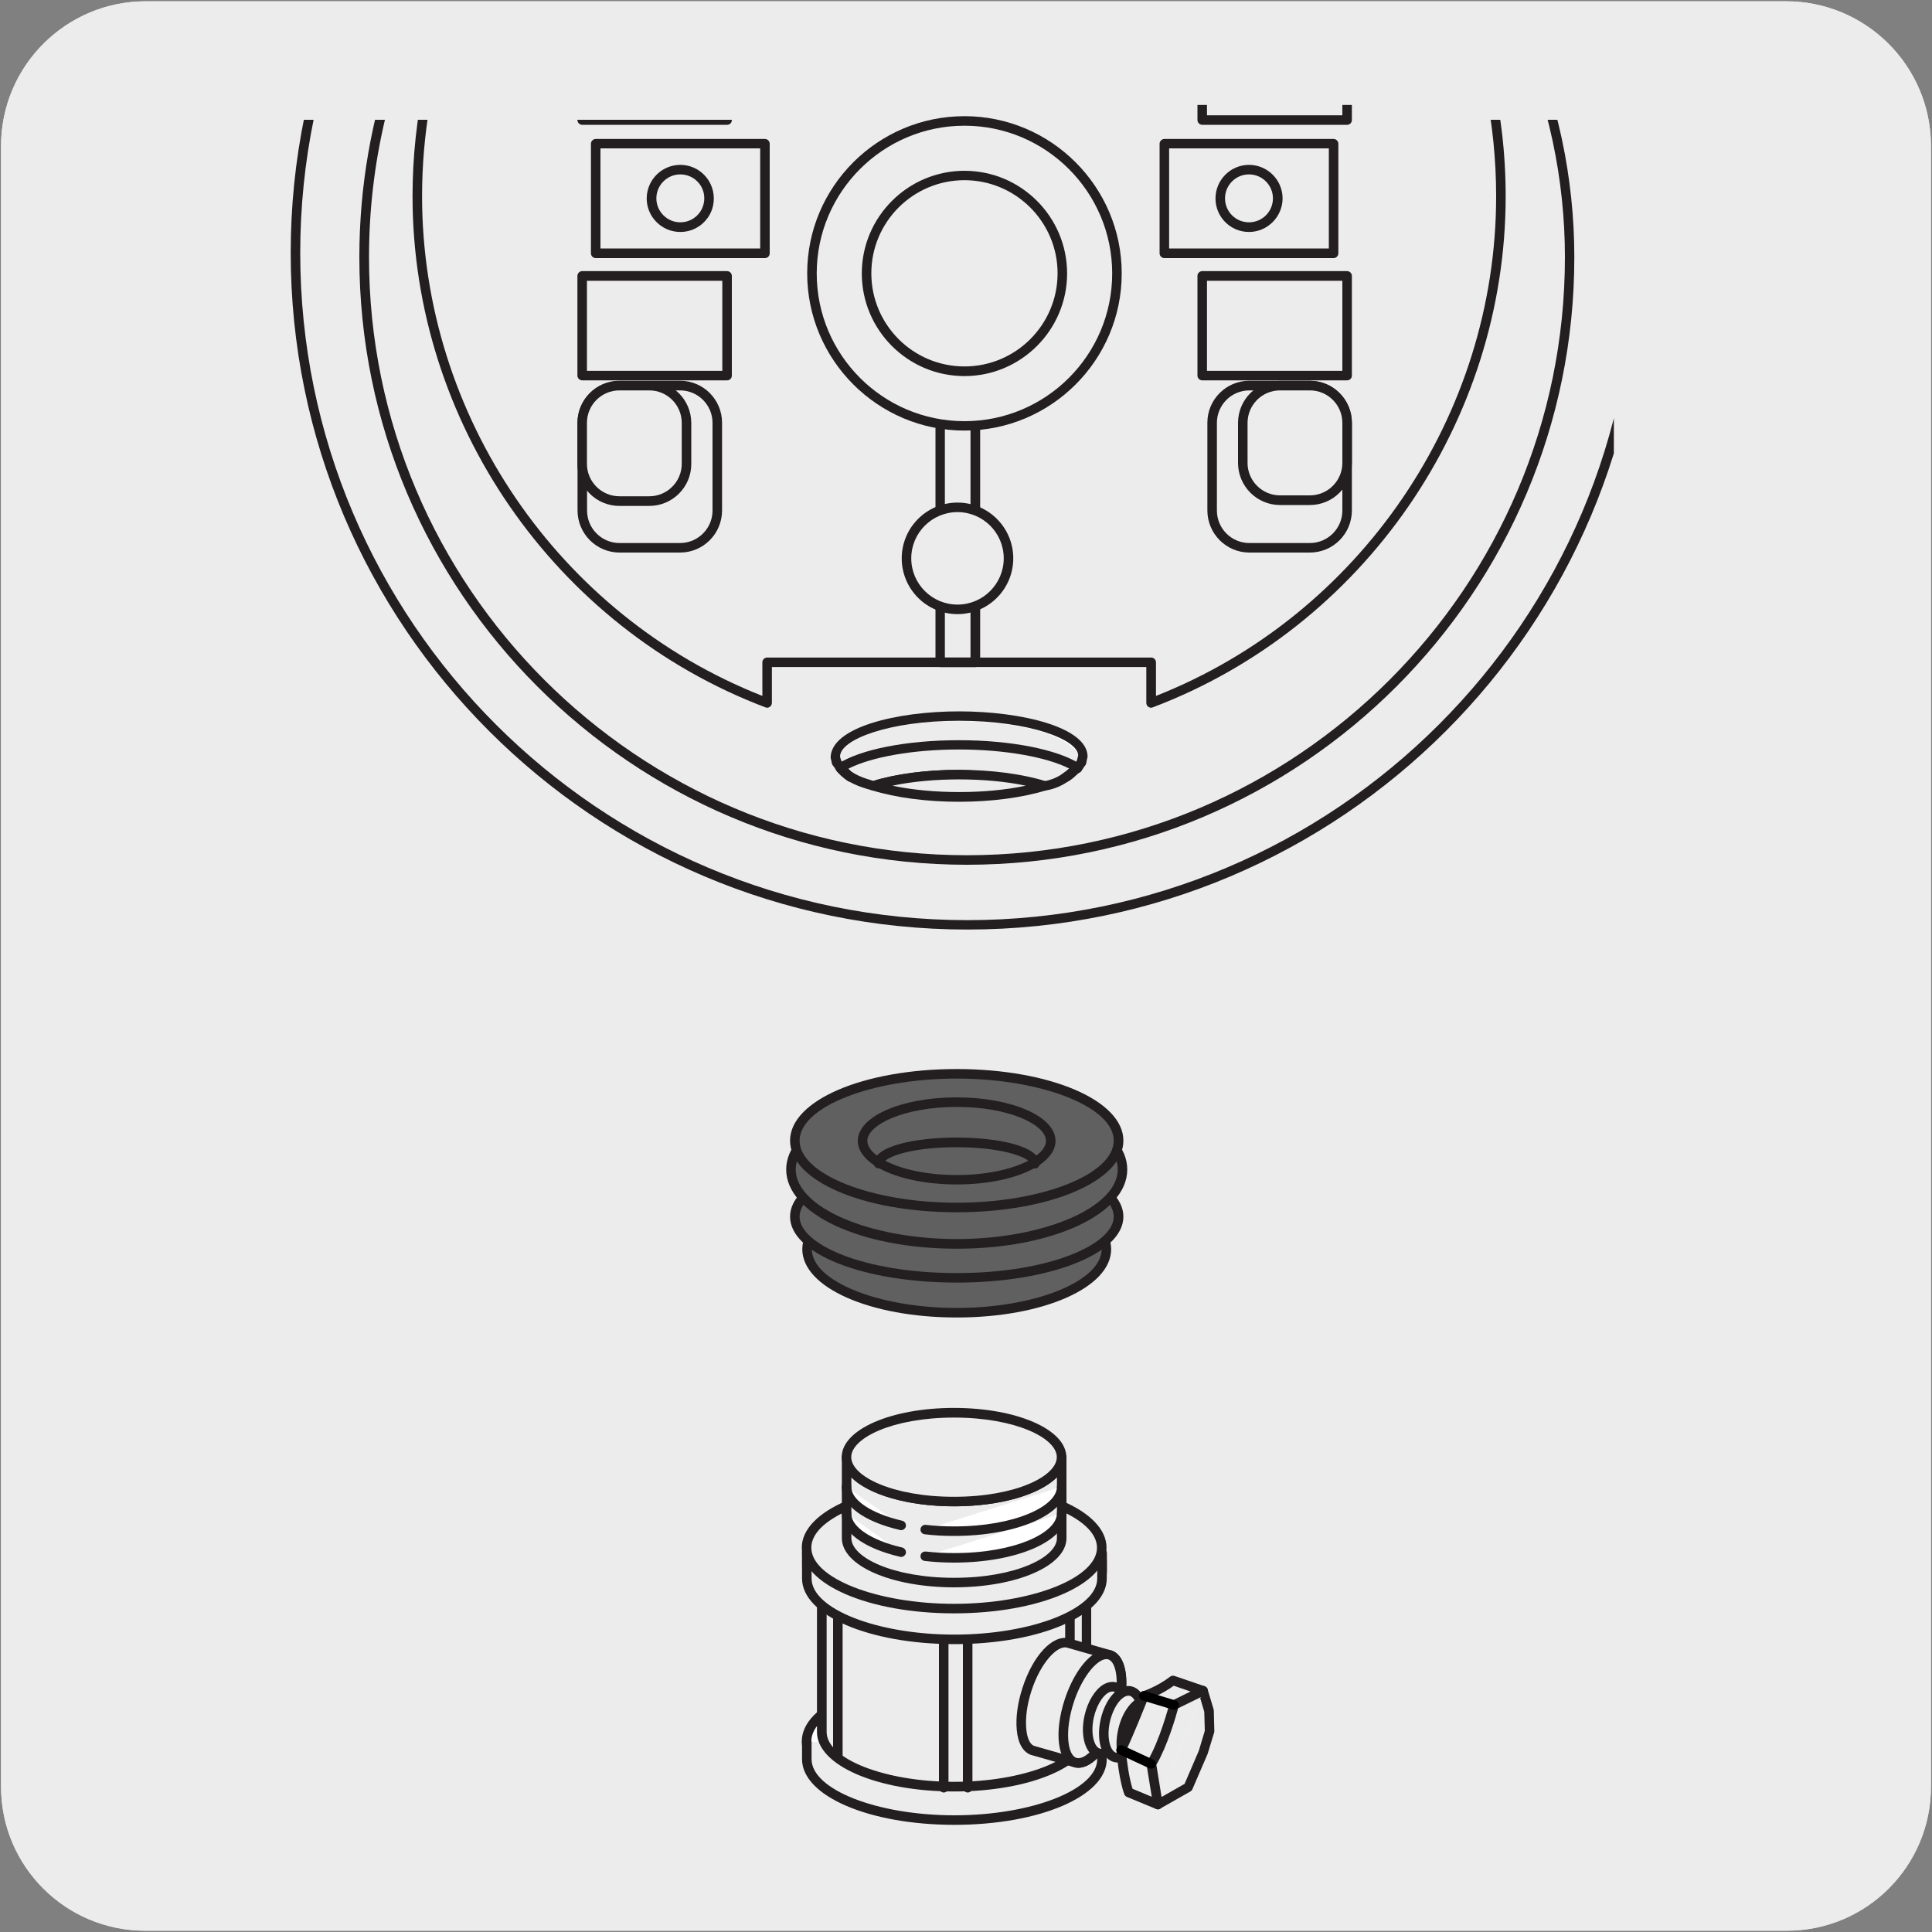 <svg enable-background="new 0 0 150 150" viewBox="0 0 150 150" xmlns="http://www.w3.org/2000/svg" xmlns:xlink="http://www.w3.org/1999/xlink"><rect x="0" y="0" width="150" height="150" fill="#808080" stroke="none"/><clipPath id="a"><path d="m22.52 9.3h102.78v123.88h-102.78z"/></clipPath><clipPath id="b"><path d="m22.52 9.3h102.78v123.88h-102.78z"/></clipPath><clipPath id="c"><path d="m22.52 8.15h104.88v125.03h-104.88z"/></clipPath><path d="m11.32.1h127.31c6.21-.02 11.27 5 11.29 11.21v.03 127.37c0 6.18-5.01 11.19-11.19 11.19h-127.46c-6.18 0-11.19-5.01-11.19-11.19v-127.37c0-6.21 5.04-11.24 11.24-11.24z" fill="#edecec"/><path d="m11.32.1h127.31c6.21-.02 11.27 5 11.29 11.21v.03 127.37c0 6.18-5.01 11.19-11.19 11.19h-127.46c-6.18 0-11.19-5.01-11.19-11.19v-127.37c0-6.21 5.04-11.24 11.24-11.24z" fill="#edecec"/><path d="m85.9 96.99c0 2.72-5.21 4.93-11.62 4.93-6.42 0-11.62-2.21-11.62-4.93s5.2-4.92 11.62-4.92 11.62 2.2 11.62 4.92" fill="#cfd0d2"/><path d="m85.9 96.99c0 2.72-5.21 4.93-11.62 4.93-6.42 0-11.62-2.21-11.62-4.93s5.2-4.92 11.62-4.92 11.62 2.2 11.62 4.92" fill="#606060"/><path d="m74.28 102.29c-6.73 0-11.99-2.33-11.99-5.3s5.27-5.29 11.99-5.29 11.99 2.33 11.99 5.29c0 2.97-5.26 5.3-11.99 5.3zm0-9.85c-6.1 0-11.25 2.08-11.25 4.55s5.15 4.56 11.25 4.56 11.25-2.09 11.25-4.56-5.15-4.55-11.25-4.55z" fill="#231f20"/><path d="m86.85 94.46c0 2.62-5.69 4.75-12.72 4.75-7.02 0-12.72-2.13-12.72-4.75 0-2.63 5.69-4.76 12.72-4.76 7.02 0 12.72 2.13 12.72 4.76" fill="#cfd0d2"/><path d="m86.85 94.46c0 2.62-5.63 4.75-12.56 4.75-6.94 0-12.57-2.13-12.57-4.75 0-2.63 5.63-4.76 12.57-4.76 6.93 0 12.56 2.13 12.56 4.76" fill="#606060"/><path d="m74.28 99.58c-7.26 0-12.94-2.25-12.94-5.12s5.68-5.13 12.94-5.13c7.25 0 12.94 2.25 12.94 5.13 0 2.87-5.68 5.12-12.94 5.12zm0-9.51c-7.3 0-12.2 2.27-12.2 4.39s4.9 4.38 12.2 4.38c7.29 0 12.19-2.27 12.19-4.38.01-2.12-4.89-4.39-12.19-4.39z" fill="#231f20"/><path d="m87.15 90.34c0 2.93-5.76 5.31-12.87 5.31s-12.87-2.38-12.87-5.31c0-2.94 5.76-5.31 12.87-5.31s12.87 2.38 12.87 5.31" fill="#cfd0d2"/><path d="m87.15 90.8c0 3.19-5.76 5.77-12.87 5.77s-12.87-2.59-12.87-5.77c0-3.19 5.76-5.77 12.87-5.77s12.87 2.58 12.87 5.77" fill="#606060"/><path d="m74.28 96.95c-7.43 0-13.24-2.7-13.24-6.15s5.82-6.15 13.24-6.15c7.43 0 13.24 2.7 13.24 6.15.01 3.45-5.81 6.15-13.24 6.15zm0-11.55c-6.78 0-12.5 2.47-12.5 5.4s5.72 5.4 12.5 5.4 12.5-2.47 12.5-5.4-5.72-5.4-12.5-5.4z" fill="#231f20"/><path d="m86.85 88.56c0 2.87-5.63 5.19-12.56 5.19-6.94 0-12.57-2.32-12.57-5.19 0-2.86 5.63-5.19 12.57-5.19 6.93 0 12.56 2.32 12.56 5.19" fill="#cfd0d2"/><path d="m86.85 88.56c0 2.87-5.63 5.19-12.56 5.19-6.94 0-12.57-2.32-12.57-5.19 0-2.86 5.63-5.19 12.57-5.19 6.93 0 12.56 2.32 12.56 5.19" fill="#606060"/><path d="m74.28 94.12c-7.26 0-12.94-2.44-12.94-5.56s5.68-5.56 12.94-5.56c7.25 0 12.94 2.44 12.94 5.56s-5.68 5.56-12.94 5.56zm0-10.38c-6.61 0-12.2 2.2-12.2 4.82 0 2.61 5.59 4.82 12.2 4.82s12.19-2.21 12.19-4.82c.01-2.61-5.58-4.82-12.19-4.82z" fill="#231f20"/><path d="m68.22 90.34c0-.91 2.72-1.65 6.07-1.65s6.06.74 6.06 1.65m1.23-1.76c0 1.67-3.27 3.01-7.3 3.01s-7.31-1.35-7.31-3.01c0-1.67 3.27-3.01 7.31-3.01s7.3 1.34 7.3 3.01" fill="#606060"/><path d="m74.28 91.96c-2.46 0-4.61-.48-6.01-1.25-.18.02-.35-.08-.41-.25-.8-.53-1.26-1.18-1.26-1.88 0-1.9 3.37-3.38 7.68-3.38 4.3 0 7.67 1.49 7.67 3.38 0 .7-.46 1.34-1.25 1.88-.05.17-.22.3-.42.25-1.39.77-3.54 1.25-6 1.25zm-5.55-1.84c1.22.64 3.18 1.11 5.55 1.11s4.33-.47 5.55-1.11c-.52-.45-2.44-1.05-5.54-1.05-3.12-.01-5.03.59-5.56 1.05zm5.55-4.18c-4.09 0-6.94 1.39-6.94 2.64 0 .38.27.78.75 1.14.83-.96 3.59-1.4 6.19-1.4 2.59 0 5.34.44 6.18 1.4.48-.36.75-.76.75-1.14 0-1.25-2.84-2.64-6.93-2.64z" fill="#231f20"/><g clip-path="url(#a)"><path d="m127.25 19.63c0 28.81-23.36 52.17-52.17 52.17s-52.17-23.36-52.17-52.17 23.36-52.17 52.17-52.17 52.17 23.36 52.17 52.17" fill="#edecec"/></g><g clip-path="url(#a)"><path d="m75.11 72.17c-28.97 0-52.54-23.57-52.54-52.54s23.57-52.54 52.54-52.54 52.54 23.57 52.54 52.54c.01 28.97-23.56 52.54-52.54 52.54zm0-104.33c-28.56 0-51.8 23.24-51.8 51.8s23.24 51.8 51.8 51.8 51.8-23.24 51.8-51.8c0-28.57-23.23-51.8-51.8-51.8zm-.04 99.3c-26.01 0-47.17-21.16-47.17-47.17 0-21.99 15.12-40.51 35.51-45.72 3.61-.97 7.4-1.52 11.34-1.46h.31c11.59 0 23.45 5.03 32.51 13.81 9.45 9.15 14.66 21 14.66 33.36.02 26.02-21.14 47.18-47.16 47.18zm-29.19-83.24c-10.51 8.52-17.23 21.52-17.23 36.07 0 25.6 20.83 46.43 46.42 46.43 25.6 0 46.43-20.83 46.43-46.43 0-12.16-5.13-23.82-14.44-32.83-1.97-1.91-4.08-3.64-6.28-5.17 9.81 7.78 16.12 19.8 16.12 33.27 0 17.52-11.01 33.47-27.4 39.68-.11.05-.24.03-.34-.04s-.16-.18-.16-.31v-2.78h-29.07v2.78c0 .12-.06.24-.16.31s-.23.09-.34.04c-16.39-6.21-27.4-22.16-27.4-39.68 0-12.4 5.34-23.58 13.85-31.34zm17.73-8.93c-17.75 4.79-30.84 21.03-30.84 40.27 0 17.03 10.59 32.55 26.42 38.79v-2.61c0-.2.17-.37.37-.37h29.82c.2 0 .37.17.37.37v2.61c15.82-6.24 26.41-21.76 26.41-38.79 0-22.89-18.55-41.54-41.4-41.7-3.84.03-7.58.52-11.15 1.43z" fill="#231f20"/></g><path d="m74.46 56.49c4.84 0 8.83 1.17 9.5 2.69l.11-.45c0-1.74-4.3-3.15-9.61-3.15s-9.61 1.41-9.61 3.15l.11.45c.68-1.52 4.66-2.69 9.5-2.69" fill="#fff"/><path d="m83.66 59.64.3-.45c-.3-2.04-4.77-3.2-9.6-3.2-4.84 0-9.1 1.13-9.4 3.2l.3.45" fill="#edecec"/><path d="m83.96 59.56c-.03 0-.06 0-.09-.01-.2-.05-.32-.25-.27-.45l.11-.45c-.01-1.23-3.8-2.69-9.25-2.69-5.44 0-9.24 1.46-9.24 2.78l.1.37c.05.2-.08.4-.27.45-.19.06-.4-.08-.45-.27l-.11-.45c-.01-2.37 5.13-3.61 9.97-3.61s9.98 1.23 9.98 3.52l-.12.54c-.04.15-.19.27-.36.27z" fill="#231f20"/><path d="m83.66 60.01c-.07 0-.14-.02-.2-.06-.17-.11-.22-.34-.11-.51l.3-.45c.12-.17.35-.22.51-.11.17.11.22.34.11.51l-.3.45c-.07.11-.19.17-.31.17zm-18.4 0c-.12 0-.24-.06-.31-.17l-.3-.45c-.11-.17-.07-.4.11-.51.17-.11.4-.07.51.11l.3.45c.11.17.07.4-.11.51-.06.04-.13.06-.2.06z" fill="#231f20"/><path d="m82.75 60.71c-.14 0-.28-.08-.34-.22-.08-.19.01-.41.19-.49.12-.05.28-.2.42-.33-1.78-.9-5.04-1.48-8.57-1.48s-6.81.58-8.58 1.49c.12.13.26.28.37.33.19.08.27.3.19.49s-.3.27-.49.19c-.26-.11-.46-.33-.64-.52-.09-.1-.19-.2-.25-.24-.11-.07-.17-.19-.17-.31 0-.13.06-.24.17-.31 1.77-1.14 5.37-1.84 9.4-1.84s7.63.71 9.4 1.84c.11.07.17.19.17.31 0 .13-.06.24-.17.31-.08.05-.18.14-.28.24-.2.19-.43.41-.69.52-.03.01-.08.02-.13.02z" fill="#231f20"/><path d="m66.62 60.55c.35.17.75.31 1.19.45 1.73-.54 4.06-.88 6.65-.88 2.58 0 4.92.34 6.64.88.44-.14.84-.29 1.2-.45" fill="#fff"/><path d="m80.56 61.41c-.83 0-1.72-.2-2.66-.41-1.09-.25-2.23-.5-3.44-.5-2.45 0-4.77.31-6.54.86-.07.02-.15.02-.22 0l-.18-.05c-.59-.17-1.82-.52-2.55-1.43-.13-.16-.1-.39.06-.52s.39-.1.52.06c.58.72 1.66 1.03 2.17 1.18l.08.03c1.82-.56 4.18-.86 6.65-.86 1.29 0 2.52.28 3.6.52 1.14.26 2.13.48 2.99.36.98-.14 1.6-.66 2-1.01.17-.14.31-.26.44-.32.19-.08.41-.01.49.18.09.19.01.41-.18.49-.05.02-.18.13-.28.22-.44.38-1.19 1-2.38 1.17-.17.02-.37.03-.57.03z" fill="#231f20"/><path d="m67.81 61c1.73.54 4.06.88 6.64.88s4.92-.34 6.65-.88c-1.72-.54-4.06-.88-6.65-.88-2.57.01-4.91.34-6.64.88" fill="#edecec"/><g clip-path="url(#b)"><path d="m74.46 62.25c-2.52 0-4.92-.32-6.76-.89-.16-.05-.26-.19-.26-.35s.11-.31.26-.35c1.84-.58 4.24-.89 6.76-.89s4.92.32 6.76.89c.15.05.26.19.26.35s-.11.31-.26.35c-1.84.57-4.24.89-6.76.89zm-5.17-1.25c3.06.66 7.3.66 10.35 0-3.06-.65-7.29-.65-10.35 0zm6.44-9.21h-2.73c-.2 0-.37-.17-.37-.37v-23.48c0-.2.17-.37.37-.37h2.73c.2 0 .37.17.37.37v23.48c0 .21-.17.37-.37.37zm-2.37-.74h1.99v-22.74h-1.99zm8.29-42.42h-12.91c-1.8 0-3.26-1.47-3.26-3.27v-12.55c0-1.8 1.46-3.26 3.26-3.26h7.88v-16.32c0-.1.04-.2.12-.27s.18-.11.28-.1l2.73.26c.19.02.34.18.34.37v16.06h1.55c1.8 0 3.26 1.46 3.26 3.26v12.55c.01 1.8-1.45 3.27-3.25 3.27zm-.74-.74h.74c1.39 0 2.52-1.13 2.52-2.52v-12.56c0-1.39-1.13-2.52-2.52-2.52h-.74zm-10.69 0h9.95v-17.6h-9.95zm-1.48-17.6c-1.39 0-2.52 1.13-2.52 2.52v12.55c0 1.39 1.13 2.52 2.52 2.52h.74v-17.59zm8.63-.74h1.99v-15.72l-1.99-.19z" fill="#231f20"/></g><g clip-path="url(#b)"><path d="m56.45 9.69h-11.25c-.2 0-.37-.17-.37-.37v-7.73c0-.2.17-.37.37-.37h11.25c.2 0 .37.17.37.37v7.74c0 .2-.16.36-.37.36zm-10.88-.74h10.51v-6.99h-10.51zm4.84-7.77h-2.32c-1.8 0-3.26-1.46-3.26-3.26v-3.18c0-1.8 1.46-3.26 3.26-3.26h2.32c1.8 0 3.26 1.46 3.26 3.26v3.18c.01 1.8-1.46 3.26-3.26 3.26zm-2.32-8.97c-1.39 0-2.52 1.13-2.52 2.52v3.18c0 1.39 1.13 2.52 2.52 2.52h2.32c1.39 0 2.52-1.13 2.52-2.52v-3.18c0-1.39-1.13-2.52-2.52-2.52z" fill="#231f20"/></g><path d="m46.25 11.15h13.14v8.51h-13.14z" fill="#edecec"/><path d="m59.39 20.04h-13.14c-.2 0-.37-.17-.37-.37v-8.51c0-.2.17-.37.37-.37h13.14c.2 0 .37.17.37.37v8.51c0 .2-.16.37-.37.37zm-12.77-.75h12.4v-7.77h-12.4z" fill="#231f20"/><path d="m55.06 15.41c0 1.23-1 2.23-2.23 2.23-1.24 0-2.24-1-2.24-2.23 0-1.24 1-2.24 2.24-2.24 1.23 0 2.23 1 2.23 2.24" fill="#edecec"/><g clip-path="url(#c)"><path d="m52.82 18.01c-1.44 0-2.61-1.17-2.61-2.6 0-1.44 1.17-2.61 2.61-2.61s2.6 1.17 2.6 2.61c.01 1.43-1.16 2.6-2.6 2.6zm0-4.47c-1.03 0-1.86.84-1.86 1.86 0 1.03.84 1.86 1.86 1.86 1.03 0 1.86-.83 1.86-1.86.01-1.02-.83-1.86-1.86-1.86zm51.77-3.85h-11.25c-.2 0-.37-.17-.37-.37v-7.74c0-.2.17-.37.37-.37h11.25c.2 0 .37.17.37.37v7.74c0 .21-.17.37-.37.37zm-10.88-.74h10.51v-6.99h-10.51zm7.99-7.77h-2.32c-1.8 0-3.26-1.46-3.26-3.26v-3.11c0-1.8 1.46-3.26 3.26-3.26h2.32c1.8 0 3.27 1.46 3.27 3.26v3.11c-.01 1.8-1.47 3.26-3.27 3.26zm-2.33-8.89c-1.39 0-2.52 1.13-2.52 2.52v3.11c0 1.39 1.13 2.52 2.52 2.52h2.32c1.39 0 2.52-1.13 2.52-2.52v-3.11c0-1.39-1.13-2.52-2.52-2.52z" fill="#231f20"/></g><path d="m48.1 29.94h4.7c1.59 0 2.89 1.3 2.89 2.89v6.81c0 1.59-1.3 2.89-2.89 2.89h-4.7c-1.59 0-2.89-1.3-2.89-2.89v-6.81c-.01-1.59 1.3-2.89 2.89-2.89" fill="#edecec"/><path d="m52.8 42.9h-4.7c-1.8 0-3.26-1.47-3.26-3.27v-6.81c0-1.8 1.46-3.26 3.26-3.26h4.7c1.8 0 3.26 1.46 3.26 3.26v6.81c0 1.81-1.46 3.27-3.26 3.27zm-4.7-12.59c-1.39 0-2.52 1.13-2.52 2.52v6.81c0 1.39 1.13 2.52 2.52 2.52h4.7c1.39 0 2.52-1.13 2.52-2.52v-6.81c0-1.39-1.13-2.52-2.52-2.52z" fill="#231f20"/><path d="m48.1 29.94h2.32c1.59 0 2.89 1.3 2.89 2.89v3.19c0 1.59-1.3 2.89-2.89 2.89h-2.32c-1.59 0-2.89-1.3-2.89-2.89v-3.19c-.01-1.59 1.3-2.89 2.89-2.89" fill="#edecec"/><path d="m50.41 39.28h-2.32c-1.8 0-3.26-1.46-3.26-3.26v-3.18c0-1.8 1.46-3.26 3.26-3.26h2.32c1.8 0 3.26 1.46 3.26 3.26v3.18c.01 1.79-1.46 3.26-3.26 3.26zm-2.32-8.97c-1.39 0-2.52 1.13-2.52 2.52v3.18c0 1.39 1.13 2.52 2.52 2.52h2.32c1.39 0 2.52-1.13 2.52-2.52v-3.18c0-1.39-1.13-2.52-2.52-2.52zm8.36-.78h-11.25c-.2 0-.37-.17-.37-.37v-7.74c0-.2.17-.37.37-.37h11.25c.2 0 .37.17.37.37v7.74c0 .21-.16.37-.37.37zm-10.88-.74h10.51v-6.99h-10.51z" fill="#231f20"/><path d="m101.7 29.94h-4.7c-1.59 0-2.89 1.3-2.89 2.89v6.81c0 1.59 1.3 2.89 2.89 2.89h4.7c1.59 0 2.89-1.3 2.89-2.89v-6.81c0-1.59-1.3-2.89-2.89-2.89" fill="#edecec"/><path d="m101.7 42.9h-4.7c-1.8 0-3.26-1.47-3.26-3.27v-6.81c0-1.8 1.46-3.26 3.26-3.26h4.7c1.8 0 3.26 1.46 3.26 3.26v6.81c0 1.81-1.46 3.27-3.26 3.27zm-4.7-12.59c-1.39 0-2.52 1.13-2.52 2.52v6.81c0 1.39 1.13 2.52 2.52 2.52h4.7c1.39 0 2.52-1.13 2.52-2.52v-6.81c0-1.39-1.13-2.52-2.52-2.52z" fill="#231f20"/><path d="m101.7 29.94h-2.32c-1.59 0-2.89 1.3-2.89 2.89v3.11c0 1.59 1.3 2.89 2.89 2.89h2.32c1.59 0 2.89-1.3 2.89-2.89v-3.11c0-1.59-1.3-2.89-2.89-2.89" fill="#edecec"/><path d="m101.7 39.21h-2.32c-1.8 0-3.26-1.47-3.26-3.27v-3.11c0-1.8 1.46-3.26 3.26-3.26h2.32c1.8 0 3.26 1.46 3.26 3.26v3.11c0 1.8-1.46 3.27-3.26 3.27zm-2.32-8.9c-1.39 0-2.52 1.13-2.52 2.52v3.11c0 1.39 1.13 2.52 2.52 2.52h2.32c1.39 0 2.52-1.13 2.52-2.52v-3.11c0-1.39-1.13-2.52-2.52-2.52zm5.21-.78h-11.25c-.2 0-.37-.17-.37-.37v-7.74c0-.2.17-.37.37-.37h11.25c.2 0 .37.17.37.37v7.74c0 .21-.17.37-.37.37zm-10.88-.74h10.51v-6.99h-10.51z" fill="#231f20"/><path d="m90.4 11.15h13.14v8.51h-13.14z" fill="#edecec"/><path d="m103.54 20.04h-13.14c-.2 0-.37-.17-.37-.37v-8.51c0-.2.17-.37.37-.37h13.14c.2 0 .37.17.37.37v8.51c0 .2-.17.37-.37.37zm-12.77-.75h12.4v-7.77h-12.4z" fill="#231f20"/><path d="m94.74 15.41c0 1.23 1 2.23 2.23 2.23 1.24 0 2.24-1 2.24-2.23 0-1.24-1-2.24-2.24-2.24-1.23 0-2.23 1-2.23 2.24" fill="#edecec"/><path d="m96.97 18.01c-1.44 0-2.6-1.17-2.6-2.6 0-1.44 1.17-2.61 2.6-2.61 1.44 0 2.61 1.17 2.61 2.61-.01 1.43-1.18 2.6-2.61 2.6zm0-4.47c-1.03 0-1.86.84-1.86 1.86 0 1.03.83 1.86 1.86 1.86s1.86-.83 1.86-1.86c0-1.02-.83-1.86-1.86-1.86z" fill="#231f20"/><path d="m78.3 43.35c0 2.19-1.78 3.96-3.96 3.96-2.19 0-3.96-1.77-3.96-3.96s1.78-3.96 3.96-3.96c2.19 0 3.96 1.77 3.96 3.96" fill="#edecec"/><path d="m74.34 47.68c-2.39 0-4.33-1.94-4.33-4.33s1.94-4.33 4.33-4.33 4.33 1.94 4.33 4.33-1.94 4.33-4.33 4.33zm0-7.92c-1.98 0-3.59 1.61-3.59 3.59s1.61 3.59 3.59 3.59 3.59-1.61 3.59-3.59-1.61-3.59-3.59-3.59z" fill="#231f20"/><path d="m86.72 21.23c0 6.54-5.3 11.84-11.84 11.84s-11.84-5.3-11.84-11.84 5.3-11.84 11.84-11.84c6.53 0 11.84 5.3 11.84 11.84" fill="#edecec"/><path d="m74.88 33.43c-6.73 0-12.21-5.48-12.21-12.21s5.48-12.2 12.21-12.2 12.21 5.48 12.21 12.21-5.48 12.2-12.21 12.2zm0-23.67c-6.32 0-11.47 5.14-11.47 11.47s5.14 11.47 11.47 11.47 11.47-5.14 11.47-11.47-5.15-11.47-11.47-11.47z" fill="#231f20"/><path d="m82.48 21.23c0 4.2-3.41 7.6-7.6 7.6-4.2 0-7.6-3.41-7.6-7.6 0-4.2 3.4-7.6 7.6-7.6 4.2-.01 7.6 3.4 7.6 7.6" fill="#edecec"/><path d="m74.88 29.2c-4.4 0-7.97-3.58-7.97-7.97s3.58-7.97 7.97-7.97c4.4 0 7.97 3.58 7.97 7.97s-3.58 7.97-7.97 7.97zm0-15.21c-3.99 0-7.23 3.24-7.23 7.23s3.24 7.23 7.23 7.23 7.23-3.24 7.23-7.23-3.25-7.23-7.23-7.23z" fill="#231f20"/><path d="m85.54 135.2c0 2.61-5.13 4.73-11.46 4.73s-11.46-2.12-11.46-4.73 5.13-4.73 11.46-4.73 11.46 2.11 11.46 4.73" fill="#fff"/><path d="m85.54 135.2c0 2.61-5.13 4.73-11.46 4.73s-11.46-2.12-11.46-4.73 5.13-4.73 11.46-4.73 11.46 2.11 11.46 4.73" fill="#fff"/><path d="m74.08 140.3c-6.63 0-11.83-2.24-11.83-5.1s5.2-5.1 11.83-5.1 11.83 2.24 11.83 5.1-5.2 5.1-11.83 5.1zm0-9.46c-6.01 0-11.09 2-11.09 4.36s5.08 4.36 11.09 4.36 11.09-2 11.09-4.36c0-2.37-5.08-4.36-11.09-4.36z" fill="#231f20"/><path d="m62.64 135.24c0 2.61 5.13 4.73 11.46 4.73s11.46-2.12 11.46-4.73v1.34c0 2.61-5.13 4.73-11.46 4.73-6.32 0-11.46-2.12-11.46-4.73z" fill="#fff"/><path d="m85.56 135.24v1.34c0 2.61-5.13 4.73-11.46 4.73s-11.46-2.12-11.46-4.73v-1.34" fill="#edecec"/><path d="m74.1 141.68c-6.63 0-11.83-2.24-11.83-5.1v-1.34c0-.2.17-.37.37-.37s.37.17.37.37v1.34c0 2.36 5.08 4.36 11.09 4.36s11.09-2 11.09-4.36v-1.34c0-.2.17-.37.37-.37s.37.17.37.37v1.34c0 2.86-5.2 5.1-11.83 5.1z" fill="#231f20"/><path d="m84.36 122.47-.03.35c-.43 2.18-4.85 3.9-10.25 3.9-5.67 0-10.28-1.9-10.28-4.24v12.01c0 2.34 4.6 4.24 10.28 4.24s10.28-1.9 10.28-4.24z" fill="#fff"/><path d="m84.36 122.47-.03.35c-.43 2.18-4.85 3.9-10.25 3.9-5.67 0-10.28-1.9-10.28-4.24v12.01c0 2.34 4.6 4.24 10.28 4.24s10.28-1.9 10.28-4.24z" fill="#edecec"/><path d="m74.08 139.09c-5.97 0-10.65-2.03-10.65-4.61v-12.01c0-.2.17-.37.37-.37s.37.17.37.37c0 2.1 4.54 3.87 9.9 3.87 5.06 0 9.49-1.61 9.88-3.6l.03-.31c.02-.2.16-.33.39-.34.2.01.35.17.35.37v12.01c.01 2.6-4.67 4.62-10.64 4.62zm-9.9-14.9v10.28c0 2.1 4.54 3.87 9.9 3.87 5.37 0 9.91-1.77 9.91-3.87v-10.3c-1.56 1.73-5.4 2.91-9.91 2.91-4.56 0-8.36-1.18-9.9-2.89z" fill="#231f20"/><path d="m85.54 121.6c0 2.61-5.13 4.73-11.46 4.73s-11.46-2.12-11.46-4.73 5.13-4.73 11.46-4.73 11.46 2.11 11.46 4.73" fill="#fff"/><path d="m62.63 120.55c0 2.61 5.15 4.77 11.48 4.77s11.46-2.12 11.46-4.73v1.34c0 .76-.43 1.48-1.21 2.12-1.88 1.55-5.76 2.61-10.25 2.61-4.53 0-8.45-1.09-10.31-2.66-.74-.62-1.15-1.32-1.15-2.07z" fill="#fff"/><path d="m74.11 127.02c-4.51 0-8.55-1.05-10.55-2.75-.85-.72-1.28-1.51-1.28-2.35l-.02-1.31c0-.02 0-.05 0-.07 0-.2.16-.37.37-.37.2 0 .37.16.37.37v.06c.08 2.36 5.13 4.35 11.11 4.35 6.01 0 11.09-2 11.09-4.36 0-.2.17-.37.37-.37s.37.17.37.37v1.34c0 .85-.46 1.68-1.34 2.4-2.03 1.66-6.04 2.69-10.49 2.69zm-10.97-4.5c.15.4.45.8.9 1.18 1.84 1.56 5.8 2.57 10.07 2.57 4.22 0 8.15-.99 10.01-2.53.48-.4.8-.81.96-1.23-1.74 1.87-5.94 3.16-10.97 3.16-5.02.02-9.22-1.27-10.97-3.15z" fill="#231f20"/><path d="m65.73 113.57c0 1.9 3.74 3.45 8.35 3.45 4.62 0 8.35-1.54 8.35-3.45v6.29c0 1.9-3.73 3.45-8.35 3.45-4.61 0-8.35-1.54-8.35-3.45z" fill="#fff"/><path d="m82.42 115.3c0 1.9-3.74 3.45-8.35 3.45s-8.35-1.54-8.35-3.45c0-1.9 3.74-3.45 8.35-3.45 4.61.01 8.35 1.55 8.35 3.45" fill="#fff"/><g fill="#231f20"><path d="m75.13 139.17c-.2 0-.37-.17-.37-.37v-11.96c0-.2.17-.37.37-.37s.37.17.37.37v11.96c0 .21-.17.37-.37.37z"/><path d="m73.27 139.17c-.2 0-.37-.17-.37-.37v-11.97c0-.2.17-.37.37-.37s.37.17.37.37v11.97c0 .2-.17.37-.37.37z"/><path d="m65.05 136.75c-.2 0-.37-.17-.37-.37v-11.3c0-.2.17-.37.37-.37s.37.17.37.37v11.3c0 .2-.16.37-.37.37z"/><path d="m83.07 136.89c-.2 0-.37-.17-.37-.37v-11.4c0-.2.17-.37.37-.37s.37.17.37.37v11.4c0 .21-.16.37-.37.37z"/></g><path d="m80.18 135.9c-1-.32-1.2-2.46-.45-4.76.75-2.31 2.14-3.81 3.16-3.59l3.27.94c1 .33 1.2 2.46.45 4.76s-2.17 3.91-3.17 3.58z" fill="#fff"/><path d="m80.18 135.9c-1-.32-1.2-2.46-.45-4.76.75-2.31 2.14-3.81 3.16-3.59l3.27.94c1 .33 1.2 2.46.45 4.76s-2.17 3.91-3.17 3.58z" fill="#edecec"/><path d="m83.72 137.25c-.13 0-.26-.02-.38-.06l-3.26-.93h-.01c-.63-.21-1.04-.9-1.13-1.96-.09-.95.07-2.11.45-3.27.81-2.5 2.33-4.13 3.6-3.83l3.29.94c1.24.41 1.54 2.65.7 5.23-.38 1.16-.93 2.19-1.56 2.91-.58.64-1.16.97-1.7.97zm-3.43-1.7 3.26.93c.33.11.82-.15 1.3-.69.57-.64 1.07-1.58 1.42-2.65.71-2.19.47-4.07-.21-4.3l-3.26-.93c-.72-.14-1.99 1.15-2.71 3.34-.35 1.07-.49 2.12-.41 2.97.06.73.29 1.22.61 1.33z" fill="#231f20"/><path d="m83.01 132.08c-.75 2.3-.55 4.44.45 4.76 1 .33 2.42-1.28 3.17-3.58s.55-4.44-.45-4.76c-1.01-.33-2.42 1.27-3.17 3.58" fill="#fff"/><path d="m83.01 132.08c-.75 2.3-.55 4.44.45 4.76 1 .33 2.42-1.28 3.17-3.58s.55-4.44-.45-4.76c-1.01-.33-2.42 1.27-3.17 3.58" fill="#edecec"/><path d="m83.72 137.25c-.13 0-.26-.02-.38-.06-1.23-.4-1.52-2.65-.68-5.23.58-1.78 1.55-3.2 2.52-3.69.39-.2.77-.24 1.11-.13.63.2 1.03.9 1.13 1.95.09.95-.07 2.11-.45 3.27-.75 2.33-2.09 3.89-3.25 3.89zm-.36-5.06c-.71 2.19-.48 4.07.21 4.29.7.23 1.99-1.16 2.7-3.35.35-1.07.49-2.12.41-2.97-.07-.72-.3-1.21-.62-1.32-.16-.06-.34-.02-.54.08-.79.41-1.66 1.72-2.16 3.27z" fill="#231f20"/><path d="m84.57 133.24c-.33 1.43.02 2.72.77 2.89.75.18 1.63-.84 1.96-2.26s-.01-2.72-.77-2.9c-.75-.17-1.63.85-1.96 2.27" fill="#fff"/><path d="m84.57 133.24c-.33 1.43.02 2.72.77 2.89.75.18 1.63-.84 1.96-2.26s-.01-2.72-.77-2.9c-.75-.17-1.63.85-1.96 2.27" fill="#edecec"/><path d="m85.51 136.53c-.08 0-.17-.01-.25-.03-.97-.22-1.43-1.69-1.05-3.34.24-1.05.79-1.95 1.42-2.35.33-.2.67-.27.99-.2.97.22 1.43 1.69 1.05 3.34-.35 1.52-1.27 2.58-2.16 2.58zm.85-5.2c-.1 0-.22.04-.34.11-.47.29-.89 1.03-1.09 1.88-.29 1.27.02 2.34.49 2.45.48.12 1.22-.72 1.52-1.99.29-1.27-.02-2.34-.49-2.45-.03 0-.06 0-.09 0z" fill="#231f20"/><path d="m85.31 133.56c-.33 1.43.02 2.72.77 2.89.75.18 1.63-.84 1.96-2.26.33-1.43-.01-2.72-.77-2.9-.75-.17-1.63.84-1.96 2.27" fill="none"/><path d="m85.82 133.56c-.33 1.43.02 2.72.77 2.89.75.18 1.63-.84 1.96-2.26.33-1.43-.01-2.72-.77-2.9-.75-.17-1.63.84-1.96 2.27" fill="#edecec"/><path d="m86.77 136.84c-.09 0-.18-.01-.26-.03-.97-.22-1.43-1.69-1.05-3.34.17-.75.49-1.42.9-1.89.47-.53 1-.77 1.5-.65.51.12.89.56 1.07 1.24.16.6.16 1.35-.02 2.1-.17.75-.49 1.42-.9 1.89-.38.45-.82.68-1.24.68zm-.59-3.2c-.29 1.27.02 2.34.5 2.45.23.04.5-.1.78-.41.33-.38.6-.95.74-1.57s.15-1.26.02-1.74c-.11-.4-.3-.66-.52-.71s-.5.1-.78.41c-.32.37-.59.95-.74 1.57z" fill="#231f20"/><path d="m87.18 134.34c-.33 1.43.02 2.72.77 2.89.75.18 1.63-.84 1.96-2.26.33-1.43-.01-2.72-.77-2.9-.75-.17-1.63.84-1.96 2.27" fill="#fff"/><path d="m87.18 134.34c-.33 1.43.02 2.72.77 2.89.75.18 1.63-.84 1.96-2.26.33-1.43-.01-2.72-.77-2.9-.75-.17-1.63.84-1.96 2.27" fill="#fff"/><path d="m88.12 137.62c-.08 0-.17-.01-.25-.03-.97-.22-1.43-1.69-1.05-3.34.17-.75.49-1.42.9-1.89.46-.54 1-.78 1.5-.65.97.22 1.43 1.69 1.05 3.34-.34 1.51-1.26 2.57-2.15 2.57zm-.58-3.2c-.29 1.27.02 2.34.5 2.45.46.1 1.22-.71 1.52-1.99.29-1.27-.02-2.34-.5-2.45-.21-.04-.5.1-.78.41-.32.38-.6.96-.74 1.58z" fill="#231f20"/><path d="m88.82 131.67s1.19-.37 2.25-1.2l2.34.8.47 1.57.04 1.58-.5 1.64-1.16 2.7-2.36 1.34-2.27-.94s-.41-1.06-.59-3.3c0 0 .4-.75 1.78-4.19" fill="#fff"/><path d="m88.82 131.67s1.19-.37 2.25-1.2l2.34.8.47 1.57.04 1.58-.5 1.64-1.16 2.7-2.36 1.34-2.27-.94s-.41-1.06-.59-3.3c0 0 .4-.75 1.78-4.19" fill="#edecec"/><path d="m89.9 140.48c-.05 0-.1-.01-.14-.03l-2.27-.94c-.09-.04-.17-.11-.2-.21-.02-.04-.43-1.14-.61-3.4-.01-.07.01-.14.04-.2 0-.01.42-.8 1.76-4.16.04-.1.13-.18.23-.22.01 0 1.14-.37 2.13-1.14.1-.08.23-.1.35-.06l2.34.8c.11.04.2.13.23.24l.47 1.57c.01.03.01.06.01.1l.04 1.58c0 .04 0 .08-.02.12l-.5 1.64-1.18 2.74c-.03.07-.09.14-.16.18l-2.36 1.34c-.03.03-.09.05-.16.05zm-1.97-1.6 1.95.81 2.09-1.19 1.11-2.58.46-1.54-.04-1.47-.4-1.35-1.97-.68c-.82.6-1.68.95-2.03 1.08-1.07 2.68-1.54 3.68-1.68 3.97.14 1.63.4 2.61.51 2.95z" fill="#231f20"/><path d="m93.41 131.27-2.25 1.11s-.77 2.96-1.77 4.57l.51 3.15" fill="#fff"/><path d="m93.41 131.27-2.25 1.11s-.77 2.96-1.77 4.57l.51 3.15" fill="#edecec"/><path d="m89.9 140.47c-.18 0-.34-.13-.37-.31l-.51-3.15c-.01-.09 0-.18.05-.26.96-1.55 1.72-4.44 1.72-4.47.03-.1.1-.19.2-.24l2.25-1.11c.18-.09.41-.01.5.17s.01.41-.17.5l-2.1 1.03c-.17.64-.84 2.94-1.69 4.39l.49 3.02c.03.2-.1.39-.31.43-.02 0-.04 0-.06 0z" fill="#231f20"/><path d="m91.16 132.75c-.03 0-.07 0-.11-.02l-2.34-.71c-.2-.06-.31-.27-.25-.46.06-.2.26-.31.46-.25l2.34.71c.2.06.31.27.25.46-.04.17-.19.27-.35.27z"/><path d="m89.39 137.32c-.05 0-.11-.01-.16-.03l-2.34-1.09c-.19-.09-.27-.31-.18-.49s.31-.26.49-.18l2.34 1.09c.19.09.27.31.18.49-.06.13-.19.21-.33.21z"/><path d="m85.56 121.21v1.34c0 2.61-5.13 4.73-11.46 4.73s-11.46-2.12-11.46-4.73v-1.34" fill="#edecec"/><path d="m74.1 127.65c-6.63 0-11.83-2.24-11.83-5.1v-1.34c0-.2.17-.37.37-.37s.37.17.37.37v1.34c0 2.36 5.08 4.36 11.09 4.36s11.09-2 11.09-4.36v-1.34c0-.2.17-.37.37-.37s.37.17.37.37v1.34c0 2.86-5.2 5.1-11.83 5.1z" fill="#231f20"/><path d="m85.54 120.16c0 2.61-5.13 4.73-11.46 4.73s-11.46-2.12-11.46-4.73 5.13-4.73 11.46-4.73 11.46 2.12 11.46 4.73" fill="#edecec"/><path d="m74.08 125.26c-6.63 0-11.83-2.24-11.83-5.1s5.2-5.1 11.83-5.1 11.83 2.24 11.83 5.1-5.2 5.1-11.83 5.1zm0-9.46c-6.01 0-11.09 2-11.09 4.36s5.08 4.36 11.09 4.36 11.09-2 11.09-4.36-5.08-4.36-11.09-4.36z" fill="#231f20"/><path d="m65.73 113.13c0 1.9 3.74 3.45 8.35 3.45 4.62 0 8.35-1.54 8.35-3.45v6.29c0 1.9-3.73 3.45-8.35 3.45-4.61 0-8.35-1.54-8.35-3.45z" fill="#edecec"/><path d="m74.08 123.24c-4.89 0-8.72-1.68-8.72-3.82v-6.29c0-.2.17-.37.37-.37s.37.17.37.37c0 1.49 3.21 3.08 7.98 3.08s7.98-1.59 7.98-3.08c0-.2.17-.37.37-.37s.37.17.37.37v6.29c0 2.14-3.83 3.82-8.72 3.82zm-7.98-8.54v4.72c0 1.49 3.21 3.08 7.98 3.08s7.98-1.59 7.98-3.08v-4.72c-1.34 1.34-4.37 2.25-7.98 2.25s-6.64-.91-7.98-2.25z" fill="#231f20"/><path d="m82.42 113.13c0 1.9-3.74 3.45-8.35 3.45s-8.35-1.54-8.35-3.45c0-1.9 3.74-3.45 8.35-3.45 4.61.01 8.35 1.55 8.35 3.45" fill="#edecec"/><path d="m74.07 116.95c-4.89 0-8.72-1.68-8.72-3.82s3.83-3.82 8.72-3.82 8.72 1.68 8.72 3.82-3.83 3.82-8.72 3.82zm0-6.89c-4.77 0-7.98 1.59-7.98 3.07 0 1.49 3.21 3.08 7.98 3.08s7.98-1.59 7.98-3.08c0-1.48-3.21-3.07-7.98-3.07z" fill="#231f20"/><path d="m82.42 115.43c0 1.9-3.73 3.45-8.35 3.45-.78 0-1.53-.04-2.24-.12m-1.87-.33c-2.54-.59-4.25-1.71-4.25-3m16.71 2.08c0 1.9-3.73 3.45-8.35 3.45-.78 0-1.53-.04-2.24-.13m-1.87-.32c-2.54-.59-4.25-1.72-4.25-3" fill="#fff"/><path d="m74.07 121.32c-.77 0-1.54-.04-2.28-.13-.2-.02-.35-.21-.32-.41.02-.2.18-.33.41-.32.71.08 1.45.12 2.2.12 4.77 0 7.98-1.59 7.98-3.08 0-.2.17-.37.37-.37s.37.17.37.37c-.01 2.15-3.84 3.82-8.73 3.82zm-4.11-.44c-.03 0-.06 0-.08-.01-2.84-.67-4.53-1.92-4.53-3.36 0-.2.17-.37.37-.37s.37.17.37.37c0 1.04 1.55 2.08 3.96 2.64.2.05.32.25.28.45-.05.16-.2.28-.37.28zm4.11-1.63c-.8 0-1.57-.04-2.28-.13-.2-.02-.35-.21-.32-.41.02-.2.22-.35.41-.32.69.08 1.42.12 2.2.12 4.77 0 7.98-1.59 7.98-3.07 0-.2.17-.37.37-.37s.37.17.37.37c-.01 2.13-3.84 3.81-8.73 3.81zm-4.11-.45c-.03 0-.06 0-.08-.01-2.84-.66-4.53-1.92-4.53-3.36 0-.2.17-.37.37-.37s.37.17.37.37c0 1.04 1.55 2.08 3.96 2.64.2.05.32.24.28.45-.05.17-.2.28-.37.28z" fill="#231f20"/></svg>